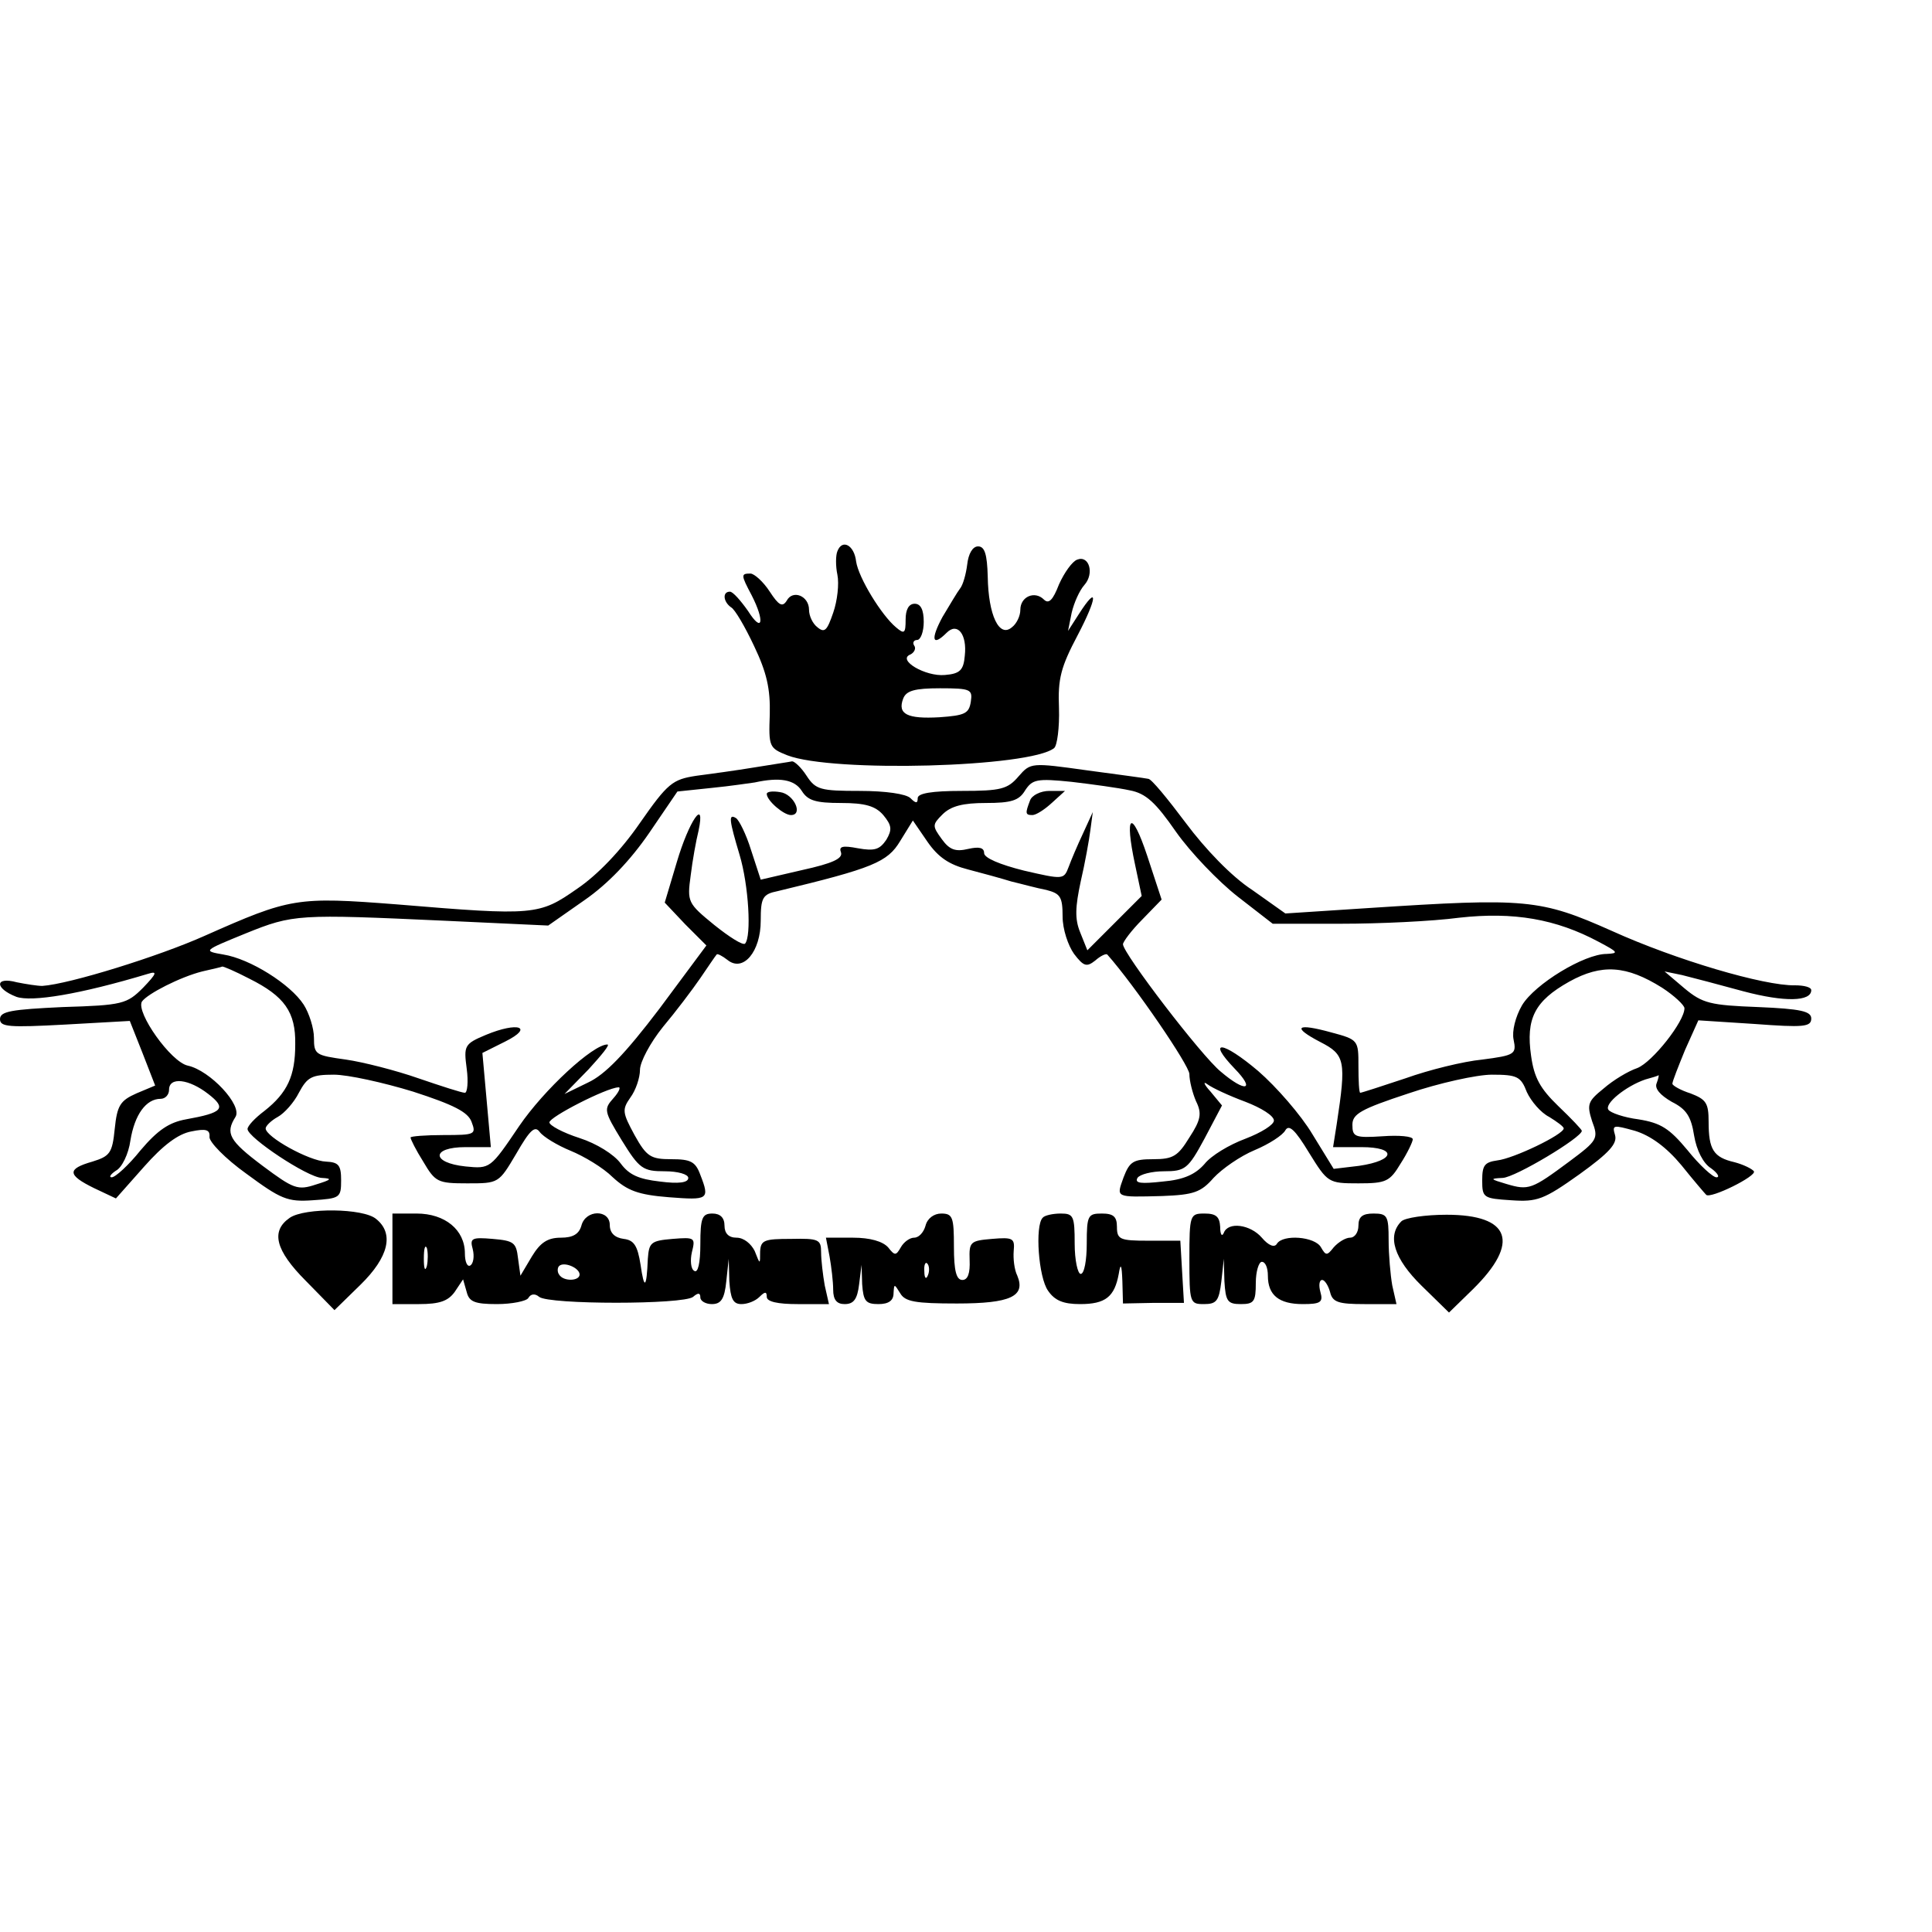 <?xml version="1.0" standalone="no"?>
<!DOCTYPE svg PUBLIC "-//W3C//DTD SVG 20010904//EN"
 "http://www.w3.org/TR/2001/REC-SVG-20010904/DTD/svg10.dtd">
<svg version="1.0" xmlns="http://www.w3.org/2000/svg"
 width="16pt" height="16pt" viewBox="0 0 16 16"
 preserveAspectRatio="xMidYMid meet">
<g transform="translate(0,16) scale(0.005,-0.005)"
fill="#000000" stroke="none">
<path d="M1387 2287 c-3 -7 -3 -25 0 -39 3 -15 0 -43 -7 -63 -10 -29 -14 -34
-26 -24 -8 6 -14 19 -14 29 0 23 -27 34 -37 15 -7 -11 -13 -8 -28 15 -11 17
-26 30 -32 30 -16 0 -16 -2 2 -36 22 -43 18 -64 -6 -26 -12 17 -25 32 -30 32
-13 0 -11 -17 2 -26 6 -3 23 -32 38 -64 21 -44 27 -71 26 -113 -2 -54 -1 -56
29 -68 75 -29 403 -20 442 12 5 4 9 34 8 66 -2 49 3 68 31 121 33 63 34 85 2
35 l-18 -28 6 30 c4 17 13 37 21 46 17 19 8 50 -12 42 -8 -3 -21 -21 -30 -41
-10 -26 -17 -33 -25 -25 -15 15 -39 5 -39 -17 0 -10 -6 -23 -14 -29 -21 -18
-39 20 -40 84 -1 37 -5 50 -16 50 -9 0 -16 -12 -18 -30 -2 -16 -7 -34 -12 -40
-4 -5 -17 -27 -29 -47 -20 -37 -17 -50 7 -26 18 18 34 -3 30 -38 -2 -24 -8
-30 -33 -32 -32 -3 -80 25 -57 34 6 3 10 10 6 15 -3 5 0 9 5 9 6 0 11 14 11
30 0 20 -5 30 -15 30 -10 0 -15 -10 -15 -26 0 -23 -2 -25 -16 -13 -24 20 -62
82 -66 109 -3 27 -23 38 -31 17z m221 -249 c-3 -20 -10 -23 -52 -26 -53 -3
-70 5 -60 31 5 13 19 17 61 17 51 0 54 -2 51 -22z"/>
<path d="M1250 1929 c-30 -5 -74 -11 -97 -14 -39 -6 -47 -12 -93 -78 -31 -45
-70 -86 -104 -109 -63 -44 -70 -45 -298 -26 -167 13 -177 11 -319 -52 -76 -34
-224 -80 -269 -83 -8 0 -27 3 -42 6 -37 10 -37 -10 -1 -24 25 -9 105 4 218 38
16 5 15 1 -8 -23 -27 -27 -34 -29 -133 -32 -85 -4 -104 -7 -104 -20 0 -13 15
-14 108 -9 l107 6 21 -53 21 -54 -31 -13 c-27 -12 -32 -20 -36 -59 -4 -40 -8
-45 -37 -54 -42 -12 -42 -22 3 -44 l36 -17 47 53 c31 35 56 54 78 58 24 5 31
3 30 -9 -1 -8 26 -36 61 -61 57 -42 68 -47 110 -44 45 3 47 4 47 33 0 25 -4
30 -25 31 -28 1 -100 41 -100 55 0 4 9 13 20 19 11 6 27 24 35 40 14 26 21 30
58 30 23 0 82 -13 131 -28 68 -22 91 -34 97 -50 8 -21 6 -22 -46 -22 -30 0
-55 -2 -55 -4 0 -3 9 -21 21 -40 20 -34 24 -36 73 -36 52 0 52 0 81 49 23 40
31 47 39 36 6 -8 29 -22 51 -31 22 -9 54 -28 70 -44 24 -22 42 -29 93 -33 65
-5 68 -4 52 37 -8 22 -16 26 -48 26 -34 0 -41 4 -61 40 -20 37 -21 42 -7 62 9
12 16 33 16 46 0 13 17 45 38 71 21 25 49 62 62 81 13 19 25 37 27 39 1 2 9
-2 18 -9 26 -21 55 14 55 65 0 38 3 44 28 49 158 38 182 48 203 83 l21 34 24
-35 c18 -26 36 -38 67 -46 23 -6 56 -15 72 -20 17 -4 42 -11 58 -14 23 -6 27
-11 27 -44 0 -21 9 -48 19 -62 16 -21 21 -22 35 -11 9 8 18 12 20 10 46 -52
136 -184 136 -198 0 -11 5 -31 11 -45 10 -20 8 -31 -11 -60 -19 -31 -27 -36
-60 -36 -33 0 -39 -4 -49 -30 -12 -34 -15 -33 64 -31 52 2 64 6 85 30 14 15
44 36 68 46 24 10 47 25 51 33 6 10 16 1 39 -37 31 -50 32 -51 82 -51 46 0 52
3 70 33 11 17 20 36 20 40 0 5 -23 7 -50 5 -46 -3 -50 -1 -50 19 0 18 14 26
93 52 50 17 113 31 138 31 42 0 48 -3 58 -29 7 -15 23 -34 37 -41 13 -8 24
-16 24 -19 0 -10 -83 -50 -110 -53 -21 -3 -25 -8 -25 -33 0 -29 2 -30 48 -33
43 -3 54 1 113 43 50 36 63 51 59 65 -5 17 -3 17 33 7 26 -8 52 -27 77 -57 20
-25 39 -47 41 -49 7 -7 84 31 79 39 -3 4 -17 11 -32 15 -35 8 -43 21 -43 67 0
31 -4 37 -30 47 -16 5 -30 13 -30 16 0 4 10 29 21 56 l22 49 93 -6 c81 -6 94
-5 94 9 0 12 -17 16 -88 19 -79 3 -92 6 -122 31 l-33 28 29 -6 c16 -4 62 -16
102 -27 68 -18 112 -17 112 2 0 5 -12 8 -27 8 -51 -1 -197 42 -303 90 -119 53
-142 55 -403 38 l-138 -9 -55 39 c-34 22 -78 68 -110 111 -30 40 -57 73 -62
73 -4 1 -49 7 -101 14 -93 13 -94 13 -114 -10 -18 -21 -29 -24 -94 -24 -50 0
-73 -4 -73 -12 0 -9 -3 -9 -12 0 -7 7 -41 12 -84 12 -65 0 -73 2 -88 25 -9 14
-20 24 -24 24 -4 -1 -32 -5 -62 -10z m78 -39 c10 -16 23 -20 65 -20 40 0 57
-5 70 -20 14 -17 15 -24 5 -41 -11 -16 -19 -19 -47 -14 -26 5 -32 3 -28 -7 3
-10 -14 -18 -64 -29 l-69 -16 -16 49 c-8 26 -20 50 -25 53 -13 8 -11 -4 6 -61
15 -50 20 -135 9 -147 -4 -3 -26 11 -51 31 -44 36 -45 38 -39 82 3 25 9 58 13
74 12 57 -16 16 -36 -52 l-20 -67 34 -36 35 -35 -78 -105 c-57 -75 -90 -109
-118 -122 l-39 -19 40 41 c21 23 36 41 31 41 -24 0 -105 -75 -146 -135 -48
-71 -48 -71 -89 -67 -57 6 -57 32 0 32 l42 0 -7 78 -7 78 38 19 c48 24 21 33
-32 11 -36 -15 -37 -18 -32 -56 3 -22 1 -40 -3 -40 -5 0 -39 11 -77 24 -37 13
-92 27 -120 31 -50 7 -53 8 -53 36 0 16 -8 41 -17 55 -22 34 -89 76 -133 83
-34 6 -34 6 37 35 79 32 87 32 329 21 l172 -8 60 42 c39 27 76 66 107 111 l47
69 57 6 c31 3 63 8 71 9 41 9 66 5 78 -14z m543 1 c27 -5 43 -20 77 -69 24
-34 70 -82 102 -107 l58 -45 114 0 c62 0 150 4 195 10 90 10 160 -2 231 -40
32 -17 34 -19 13 -20 -37 0 -119 -50 -140 -85 -11 -19 -17 -43 -14 -57 5 -24
2 -26 -52 -33 -31 -3 -88 -17 -127 -31 -39 -13 -73 -24 -75 -24 -2 0 -3 20 -3
44 0 43 0 44 -45 56 -58 16 -66 9 -18 -16 41 -21 43 -31 27 -136 l-6 -38 47 0
c59 0 57 -22 -4 -31 l-42 -5 -35 57 c-19 32 -60 79 -90 105 -59 50 -86 53 -39
4 35 -36 18 -40 -23 -5 -32 26 -162 196 -162 211 0 4 14 23 32 41 l32 33 -24
73 c-26 78 -38 69 -20 -15 l11 -52 -45 -45 -45 -45 -12 30 c-9 22 -8 42 1 84
7 30 14 69 16 85 l4 30 -16 -35 c-9 -19 -20 -45 -24 -56 -8 -21 -9 -21 -74 -6
-40 10 -66 21 -66 29 0 9 -8 11 -26 7 -21 -5 -31 -2 -44 16 -16 22 -16 24 1
41 14 14 34 19 72 19 42 0 55 4 65 21 12 18 19 20 77 14 34 -4 78 -10 96 -14z
m-1458 -312 c58 -29 77 -55 76 -109 0 -52 -13 -80 -51 -110 -16 -12 -28 -25
-28 -30 0 -14 99 -80 123 -81 18 -1 16 -3 -10 -11 -30 -10 -37 -7 -88 31 -56
42 -62 54 -45 81 12 19 -42 77 -79 85 -28 6 -86 88 -76 106 9 13 64 41 100 50
17 4 31 7 33 8 1 1 22 -8 45 -20z m2340 -15 c20 -13 37 -29 37 -34 0 -22 -53
-89 -78 -99 -15 -5 -40 -20 -56 -34 -26 -21 -28 -26 -19 -54 11 -29 9 -32 -38
-67 -62 -46 -67 -48 -104 -37 -27 8 -28 9 -6 10 21 1 131 67 131 78 0 2 -17
20 -39 41 -30 29 -40 47 -45 83 -9 62 6 91 63 123 54 30 95 27 154 -10z m-9
-158 c-4 -9 6 -20 25 -31 24 -12 32 -24 37 -56 4 -24 15 -46 28 -54 11 -8 15
-15 9 -15 -6 0 -28 20 -48 45 -30 36 -44 45 -81 51 -24 3 -47 11 -50 16 -7 10
29 39 61 50 11 3 21 6 22 7 1 1 0 -5 -3 -13z m-2399 -18 c31 -24 24 -31 -37
-42 -28 -5 -47 -18 -75 -51 -20 -25 -42 -45 -48 -45 -5 0 -2 5 7 11 10 5 21
28 24 50 7 43 26 69 50 69 8 0 14 7 14 15 0 22 33 18 65 -7z m1718 -13 c26
-10 47 -23 47 -31 0 -7 -21 -20 -47 -30 -27 -10 -57 -28 -68 -42 -15 -17 -34
-26 -69 -29 -36 -4 -47 -3 -42 6 4 6 24 11 44 11 35 0 40 4 67 54 l29 55 -19
23 c-11 12 -13 18 -5 12 8 -6 36 -19 63 -29z m-1047 6 c-16 -18 -16 -21 14
-70 29 -47 35 -51 71 -51 22 0 39 -5 39 -11 0 -8 -16 -10 -47 -6 -35 4 -51 11
-65 30 -11 15 -40 33 -68 42 -28 9 -50 21 -50 26 0 9 94 57 114 58 5 1 1 -8
-8 -18z"/>
<path d="M1270 1885 c0 -11 28 -35 40 -35 21 0 5 35 -18 38 -12 2 -22 1 -22
-3z"/>
<path d="M1706 1874 c-8 -21 -8 -24 4 -24 6 0 20 9 32 20 l22 20 -26 0 c-14 0
-29 -7 -32 -16z"/>
<path d="M480 1183 c-32 -22 -24 -54 27 -105 l47 -48 43 42 c47 46 56 85 26
109 -21 18 -118 19 -143 2z"/>
<path d="M650 1115 l0 -75 44 0 c34 0 48 5 59 20 l14 21 6 -21 c4 -16 13 -20
50 -20 25 0 49 5 52 10 4 7 11 8 18 2 16 -13 239 -13 255 0 8 7 12 7 12 -1 0
-6 9 -11 19 -11 15 0 21 8 24 38 l4 37 1 -37 c2 -29 6 -38 20 -38 10 0 23 5
30 12 9 9 12 9 12 0 0 -8 18 -12 51 -12 l52 0 -7 31 c-3 17 -6 42 -6 55 0 21
-4 23 -50 22 -44 0 -50 -2 -51 -21 0 -22 0 -22 -9 1 -6 12 -18 22 -30 22 -13
0 -20 7 -20 20 0 13 -7 20 -20 20 -17 0 -20 -7 -20 -51 0 -31 -4 -48 -10 -44
-6 3 -7 18 -4 31 6 24 5 25 -32 22 -36 -3 -39 -6 -41 -33 -2 -49 -6 -52 -12
-10 -5 32 -11 41 -28 43 -15 2 -23 10 -23 23 0 26 -40 26 -47 -1 -4 -14 -14
-20 -34 -20 -22 0 -34 -8 -48 -31 l-19 -32 -4 29 c-3 26 -7 29 -42 32 -35 3
-38 1 -33 -17 3 -12 1 -24 -4 -27 -5 -3 -9 6 -9 20 0 39 -33 66 -80 66 l-40 0
0 -75z m57 -12 c-3 -10 -5 -4 -5 12 0 17 2 24 5 18 2 -7 2 -21 0 -30z m253
-14 c0 -11 -27 -12 -34 0 -3 4 -3 11 0 14 8 8 34 -3 34 -14z"/>
<path d="M1533 1170 c-3 -11 -11 -20 -19 -20 -7 0 -17 -7 -22 -16 -8 -14 -10
-14 -21 0 -9 10 -30 16 -58 16 l-45 0 6 -31 c3 -17 6 -42 6 -55 0 -17 6 -24
19 -24 15 0 21 8 24 33 l4 32 1 -32 c2 -28 6 -33 27 -33 17 0 25 6 25 18 1 16
1 16 11 0 8 -14 25 -17 94 -17 89 0 114 12 100 46 -5 10 -7 28 -6 41 2 21 -1
23 -36 20 -36 -3 -38 -5 -37 -35 1 -22 -3 -33 -12 -33 -10 0 -14 15 -14 55 0
49 -2 55 -21 55 -12 0 -23 -8 -26 -20z m4 -82 c-3 -8 -6 -5 -6 6 -1 11 2 17 5
13 3 -3 4 -12 1 -19z"/>
<path d="M1727 1183 c-13 -13 -7 -99 9 -121 11 -16 25 -22 53 -22 42 0 57 12
64 50 3 19 5 16 6 -12 l1 -37 50 1 51 0 -3 51 -3 52 -53 0 c-47 0 -52 2 -52
23 0 17 -6 22 -25 22 -23 0 -25 -3 -25 -50 0 -27 -4 -50 -10 -50 -5 0 -10 23
-10 50 0 46 -2 50 -23 50 -13 0 -27 -3 -30 -7z"/>
<path d="M1970 1115 c0 -73 1 -75 24 -75 21 0 25 5 29 38 l4 37 1 -37 c2 -33
5 -38 27 -38 22 0 25 4 25 35 0 19 5 35 10 35 6 0 10 -10 10 -23 0 -32 18 -47
58 -47 29 0 34 3 29 20 -3 11 -2 20 3 20 4 0 10 -9 13 -20 4 -17 14 -20 57
-20 l53 0 -7 31 c-3 17 -6 51 -6 75 0 40 -2 44 -25 44 -18 0 -25 -5 -25 -20 0
-11 -6 -20 -14 -20 -7 0 -19 -7 -27 -16 -11 -14 -13 -14 -21 0 -10 18 -63 22
-73 6 -4 -7 -14 -3 -25 10 -19 22 -56 27 -63 8 -3 -7 -6 -3 -6 10 -1 17 -7 22
-26 22 -24 0 -25 -2 -25 -75z"/>
<path d="M2321 1177 c-24 -24 -12 -62 34 -107 l45 -44 40 39 c78 77 62 123
-44 123 -35 0 -69 -5 -75 -11z"/>
</g>
</svg>
